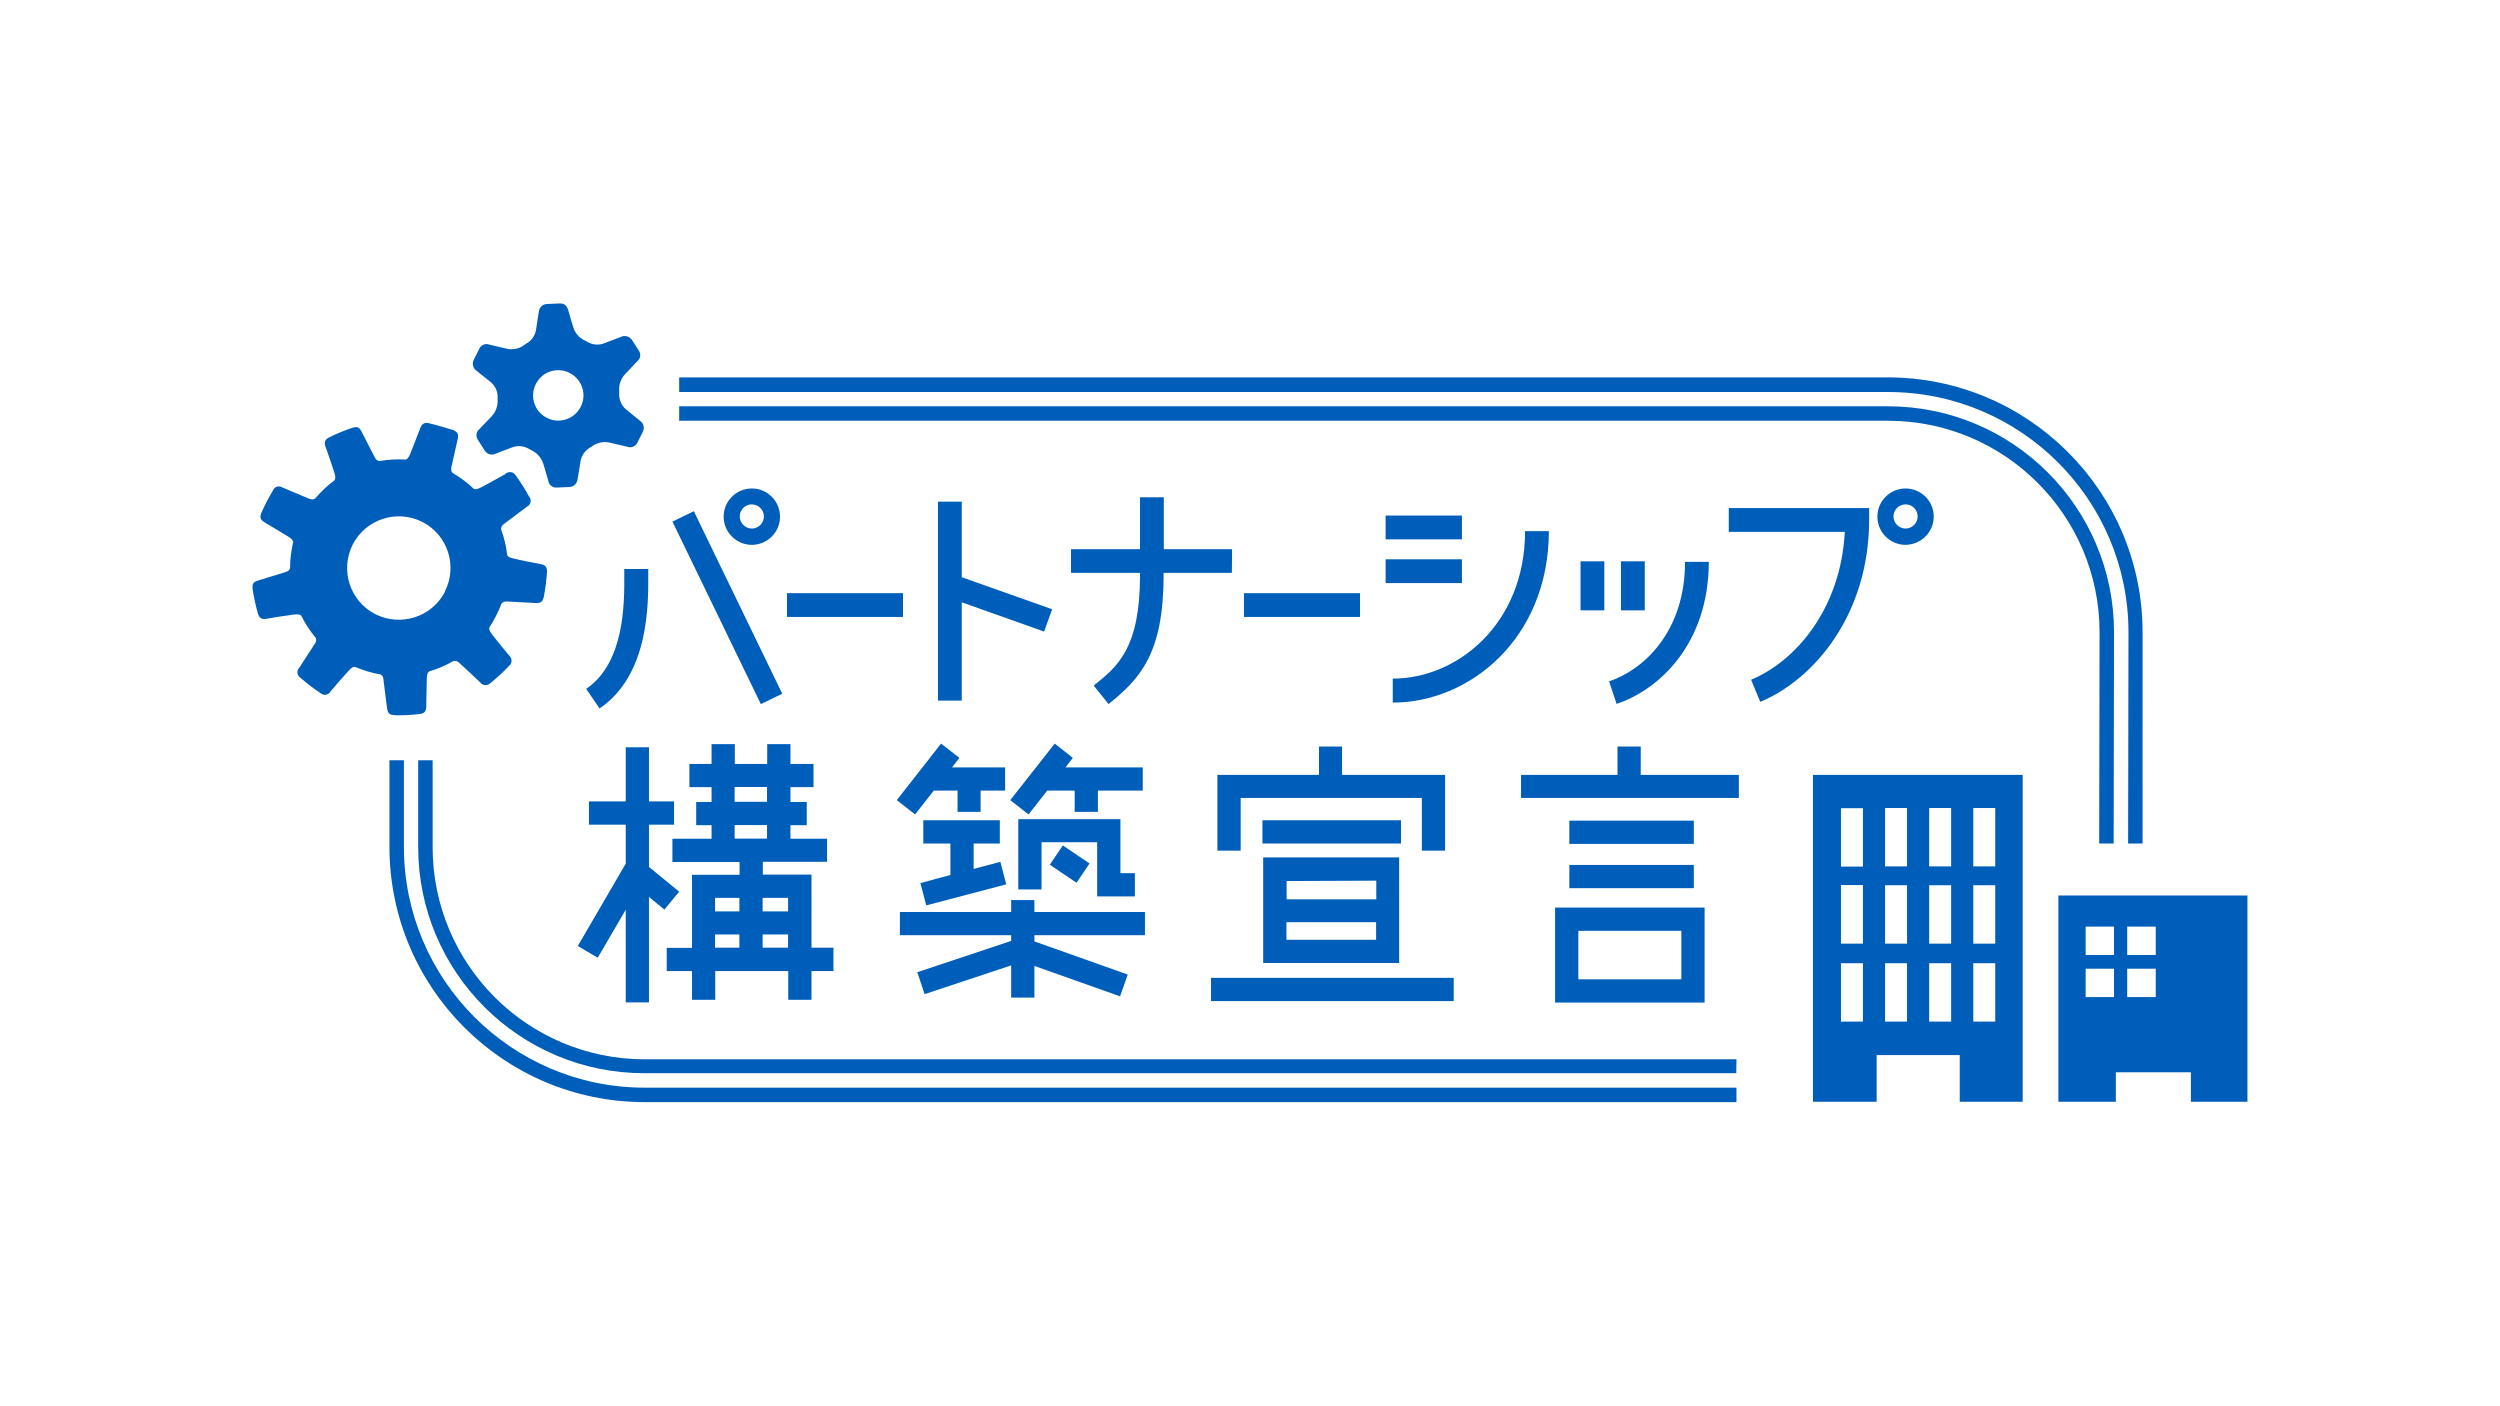 <?xml version="1.0" encoding="utf-8"?>
<!-- Generator: Adobe Illustrator 27.9.0, SVG Export Plug-In . SVG Version: 6.00 Build 0)  -->
<svg version="1.1" id="_レイヤー_1" xmlns="http://www.w3.org/2000/svg" xmlns:xlink="http://www.w3.org/1999/xlink" x="0px"
	 y="0px" viewBox="0 0 1366 768" style="enable-background:new 0 0 1366 768;" xml:space="preserve">
<style type="text/css">
	.st0{fill:#FFFFFF;}
	.st1{fill:#005EBB;}
	.st2{fill-rule:evenodd;clip-rule:evenodd;fill:#005EBB;}
</style>
<rect class="st0" width="1366" height="768"/>
<g>
	<rect x="430" y="324.1" class="st1" width="63.4" height="13"/>
	<rect x="679.7" y="324.1" class="st1" width="63.4" height="13"/>
	<polygon class="st1" points="574.9,332.9 525.5,315.4 525.5,274.1 512.5,274.1 512.5,382.8 525.5,382.8 525.5,329.1 570.5,345.1 	
		"/>
	<path class="st1" d="M673.2,300.1h-37.3v-28.4h-13v28.4h-37.7V313h37.7v1.3c0,40.1-12.3,49.9-25.3,60.3l8.1,10.1
		c17.1-13.7,30.1-27.5,30.1-70.4V313h37.3L673.2,300.1L673.2,300.1z"/>
	<rect x="757.1" y="281.7" class="st1" width="41.7" height="13"/>
	<rect x="757.1" y="305.6" class="st1" width="41.7" height="13"/>
	<path class="st1" d="M761,383.9v-13.1c35.5,0,72.3-30.1,72.3-80.6h13C846.2,349,802.9,383.9,761,383.9L761,383.9z"/>
	<rect x="863.6" y="306.7" class="st1" width="13" height="26.8"/>
	<rect x="885.7" y="306.7" class="st1" width="13" height="26.8"/>
	<path class="st1" d="M883.3,384.6l-4.1-12.3c19.1-6.4,41.5-27.3,41.5-65.3h13C933.6,351.9,906.5,376.9,883.3,384.6L883.3,384.6z"/>
	
		<rect x="390.9" y="276.6" transform="matrix(0.9 -0.436 0.436 0.9 -104.995 206.485)" class="st1" width="13" height="110.8"/>
	<path class="st1" d="M327.6,387.1l-7.3-10.7c21.1-14.4,20.9-46.9,20.8-62.5v-3h13.1v3C354.3,330.3,354.6,368.8,327.6,387.1
		L327.6,387.1z"/>
	<path class="st1" d="M410.8,297.7c-8.5,0-15.4-6.9-15.4-15.4s6.9-15.4,15.4-15.4s15.4,6.9,15.4,15.4l0,0
		C426.2,290.8,419.3,297.7,410.8,297.7z M410.8,275.6c-3.7,0-6.6,3-6.6,6.6s3,6.6,6.6,6.6s6.6-3,6.6-6.6S414.5,275.7,410.8,275.6z"
		/>
	<path class="st1" d="M961.8,383.5l-5-12.1c24.4-10.1,49-38.8,51.2-80.8h-63.4v-13h76.7v6.5C1021.2,335.8,991.3,371.2,961.8,383.5
		L961.8,383.5z"/>
	<path class="st1" d="M1041.2,297.7c-8.5,0-15.4-6.9-15.4-15.4s6.9-15.4,15.4-15.4s15.4,6.9,15.4,15.4l0,0
		C1056.6,290.7,1049.7,297.6,1041.2,297.7z M1041.2,275.6c-3.7,0-6.6,3-6.6,6.6s3,6.6,6.6,6.6s6.6-3,6.6-6.6
		S1044.9,275.6,1041.2,275.6L1041.2,275.6z"/>
	<polygon class="st1" points="371.1,487.2 354.6,473.7 354.6,450.6 368.3,450.6 368.3,437.9 354.6,437.9 354.6,408.3 341.9,408.3 
		341.9,437.9 321.8,437.9 321.8,450.6 341.9,450.6 341.9,471.9 315.7,516.9 326.6,523.3 341.9,497.1 341.9,547.7 354.6,547.7 
		354.6,490.1 363,497 	"/>
	<path class="st1" d="M455.4,517.8h-12v-39.9h-26.6v-7h35.1v-12.6h-20v-7.4h8.9v-12.7h-8.9v-8.1h12.6v-12.7h-12.6v-10.8h-12.7v10.8
		h-17.7v-10.8h-12.7v10.8h-12.1v12.7h12.1v8.1h-8.4v12.7h8.4v7.4h-21.4V471h36.7v7h-26v39.9h-13.8v12.7h13.8v15.7h12.7v-15.7h39.9
		v15.7h12.7v-15.7h12V517.8L455.4,517.8z M401.4,430h17.7v8.1h-17.7V430z M401.4,450.8h17.7v7.4h-17.7V450.8z M430.6,490.6v7.4
		h-13.9v-7.4H430.6z M404,490.6v7.4h-13.3v-7.4H404z M390.7,510.6H404v7.2h-13.3V510.6z M416.7,517.8v-7.2h13.9v7.2H416.7z"/>
	<polygon class="st1" points="510.2,432 523.2,432 523.2,443.6 535.8,443.6 535.8,432 549.2,432 549.2,419.3 520.2,419.3 
		524.2,414.1 514.2,406.3 490,437.2 500,445 	"/>
	<polygon class="st1" points="572.2,432 587.2,432 587.2,443.6 599.9,443.6 599.9,432 624.4,432 624.4,419.3 582.2,419.3 
		586.2,414.1 576.3,406.3 552,437.2 562,445 	"/>
	<polygon class="st1" points="502.9,482.5 506.1,494.7 549.8,483.2 546.6,470.9 532,474.8 532,460.9 546.3,460.9 546.3,448.2 
		504.5,448.2 504.5,460.9 519.3,460.9 519.3,478.1 	"/>
	<polygon class="st1" points="620.1,489.8 620.1,477.1 612.2,477.1 612.2,447.6 556.4,447.6 556.4,486 569.1,486 569.1,460.2 
		599.5,460.2 599.5,489.8 	"/>
	
		<rect x="577.8" y="463.5" transform="matrix(0.56 -0.829 0.829 0.56 -134.194 691.914)" class="st1" width="12.7" height="17.6"/>
	<polygon class="st1" points="625.6,511 625.6,498.3 565.2,498.3 565.2,491.8 552.5,491.8 552.5,498.3 491.7,498.3 491.7,511 
		552.5,511 552.5,514.1 501.2,531.2 505.2,543.2 552.5,527.5 552.5,545.1 565.2,545.1 565.2,527.8 612,544.4 616.2,532.5 
		565.2,514.4 565.2,511 	"/>
	<polygon class="st1" points="677.9,436 776.9,436 776.9,464.8 789.6,464.8 789.6,423.4 733.3,423.4 733.3,407.9 720.7,407.9 
		720.7,423.4 665.2,423.4 665.2,464.8 677.9,464.8 	"/>
	<rect x="689.8" y="448.2" class="st1" width="75.7" height="12.7"/>
	<rect x="661.7" y="534.3" class="st1" width="132.6" height="12.7"/>
	<path class="st1" d="M764.5,526.2v-57.7h-74.3v57.7H764.5z M702.9,513.5v-9.6h49v9.6H702.9z M752,481.2v10.2h-49v-10L752,481.2z"/>
	<polygon class="st1" points="896.5,423.4 896.5,407.9 883.8,407.9 883.8,423.4 831.1,423.4 831.1,436 950.1,436 950.1,423.4 	"/>
	<rect x="857.5" y="472.6" class="st1" width="68" height="12.7"/>
	<rect x="857.5" y="448.4" class="st1" width="68" height="12.7"/>
	<path class="st1" d="M849.7,547.8h81.7v-51.9h-81.7V547.8z M862.4,508.6h56.3v26.5h-56.3V508.6z"/>
	<path class="st1" d="M948.8,578.8H352.1c-63.9-0.1-115.6-51.8-115.7-115.7v-47.7h-7.9v47.5c0,68.2,55.3,123.5,123.5,123.5h596.7
		L948.8,578.8L948.8,578.8z"/>
	<path class="st1" d="M1147.2,345.5l-0.2,115.4h7.9l0.2-115.4c0-68.2-55.3-123.5-123.5-123.5H371.1v7.9h660.5
		C1095.4,229.9,1147.2,281.7,1147.2,345.5L1147.2,345.5L1147.2,345.5z"/>
	<path class="st1" d="M1163,345.5l-0.2,115.4h7.9V345.5c0-76.9-62.4-139.3-139.3-139.3H371.1v8h660.5
		C1104.1,214.2,1163,273,1163,345.5L1163,345.5z"/>
	<path class="st1" d="M948.8,594.3H352.1c-72.5-0.1-131.3-58.9-131.4-131.4v-47.5h-7.9v47.5c0.1,76.9,62.4,139.2,139.3,139.3h596.7
		L948.8,594.3L948.8,594.3z"/>
	<path class="st2" d="M234.2,231.2c-2.7-0.5-3.8,0.7-4.6,2.8s-4,10.4-5.4,13.9c-0.9,2.2-1.7,3-2.5,3.2c-4.8-0.3-9.6,0-14.3,0.8
		c-1.8-0.2-2.3-1.3-3-2.7s-5.4-10.6-6.8-13.3c-1.4-2.8-2.7-2.8-4.9-2.2c-4.5,1.5-8.9,3.3-13.1,5.4c-2.4,1.3-2.5,3-1.7,5.1
		s3.7,10.6,4.8,14.1c0.8,2.4,0.6,3.4,0,4.2c-3.8,2.8-7.3,6.1-10.4,9.8c-1.5,1-2.6,0.5-4.1-0.1s-10.9-4.6-13.8-5.8
		c-1.6-1.1-3.8-0.7-4.9,0.9c-0.1,0.2-0.2,0.4-0.3,0.6c-2.4,4-4.6,8.2-6.5,12.6c-1,2.6,0,3.8,2,5s9.6,5.7,12.8,7.7
		c2.1,1.3,2.7,2.2,2.7,3c-1.1,4.6-1.7,9.4-1.7,14.1c-0.5,1.8-1.7,2-3.2,2.5l-14.3,4.4c-3,0.9-3.2,2.2-3,4.5c0.7,4.7,1.7,9.3,3,13.8
		c0.9,2.6,2.5,3,4.7,2.6c2.3-0.5,11-1.8,14.8-2.3c2.4-0.3,3.5,0,4.1,0.6c2.1,4.3,4.8,8.4,7.9,12.1c0.7,1.6,0,2.6-0.9,3.9
		c-0.9,1.4-6.4,9.9-8.1,12.5c-1.4,1.4-1.3,3.6,0.1,5c0.2,0.1,0.3,0.3,0.5,0.4c3.6,3.1,7.3,6,11.3,8.6c1.5,1.2,3.7,0.9,4.9-0.6
		c0.1-0.1,0.2-0.3,0.3-0.5c1.5-1.8,7.3-8.5,9.9-11.3c1.7-1.8,2.6-2.3,3.6-2.1c4.4,1.9,9,3.3,13.7,4.1c1.6,0.8,1.7,2,1.8,3.6
		c0.2,1.6,1.5,11.8,1.9,14.9s1.6,3.5,3.9,3.8c4.7,0.1,9.5-0.1,14.2-0.7c2.7-0.4,3.3-1.9,3.3-4.2s0.2-11.2,0.3-15.1
		c0-2.5,0.6-3.5,1.4-4c4.6-1.3,9-3.2,13.1-5.6c1.8-0.4,2.6,0.4,3.8,1.5s8.7,8,10.9,10.2c1.1,1.6,3.4,1.9,5,0.8
		c0.2-0.1,0.3-0.2,0.5-0.4c3.7-3,7.2-6.2,10.4-9.6c1.5-1.3,1.6-3.6,0.3-5.1c-0.1-0.1-0.2-0.2-0.3-0.3c-1.5-1.8-7.1-8.6-9.4-11.6
		c-1.5-2-1.8-3-1.5-3.9c1.3-1.9,2.4-4,3.5-6c1.1-2.2,2.2-4.5,3-6.8c1.1-1.5,2.3-1.4,3.9-1.3l14.9,0.8c3,0.2,3.8-1,4.4-3.2
		c0.9-4.6,1.5-9.4,1.8-14.1c0-2.7-1.3-3.6-3.6-4c-2.3-0.4-11-2.1-14.6-3c-2.4-0.5-3.3-1.1-3.6-2c-0.5-4.7-1.6-9.4-3.3-13.9
		c0-1.8,0.8-2.5,2.2-3.5l12-9c1.7-0.8,2.5-2.9,1.6-4.7c-0.1-0.2-0.2-0.4-0.4-0.6c-2.3-4.2-4.8-8.2-7.6-12c-1.1-1.6-3.2-2-4.9-1
		c-0.3,0.2-0.5,0.4-0.7,0.6c-2,1.1-9.8,5.5-13.1,7.2c-2.2,1.1-3.2,1.2-4,0.8c-3.5-3.3-7.3-6.2-11.5-8.6c-1.3-1.3-0.9-2.4-0.6-4
		c0.4-1.6,2.6-11.6,3.3-14.6s-0.3-3.9-2.4-4.9C243.3,233.7,238.8,232.3,234.2,231.2L234.2,231.2z M243.2,323.2
		c-7.1,13.9-24.1,19.4-38.1,12.4c-13.9-7.1-19.4-24.1-12.4-38c7.1-13.9,24.1-19.5,38.1-12.4l0,0c13.9,7.1,19.4,24.2,12.2,38.1h0.2
		V323.2z"/>
	<path class="st2" d="M339.2,184.1c-1.4,0.6-4.3,1.6-8.4,3.2c-3,1.4-6.6,1.3-9.5-0.3l0,0l-1.1-0.6l-0.9-0.5l-0.3-0.1
		c-2.8-1.5-4.9-4-5.8-7.1c-0.8-2.3-1.9-6.5-2.7-9.2c-0.8-2.7-2.4-3.8-4.7-3.7l-6.8,0.3c-2.4,0-4.4,1.9-4.6,4.3
		c-0.2,1.5-0.7,4.6-1.4,9c-0.3,3.3-2.1,6.3-5,8.1l0,0c-0.7,0.4-1.4,0.8-2,1.3l-0.2,0.2c-2.7,1.7-6,2.2-9,1.5
		c-2.4-0.5-6.6-1.6-9.4-2.2c-2.1-0.8-4.5,0.1-5.5,2.2l-3,6c-1.1,2.1-0.5,4.7,1.4,6c1.2,0.9,3.6,3,7.1,5.7c2.7,1.9,4.4,5,4.5,8.3v2.4
		c0.1,3.2-1.1,6.2-3.2,8.5c-1.7,1.8-4.7,4.9-6.7,7c-1.8,1.4-2.2,4-0.9,5.9l3.7,5.8c1.2,2.1,3.9,2.9,6,1.8c1.4-0.6,4.3-1.6,8.4-3.2
		c3.1-1.4,6.6-1.2,9.5,0.4l0,0l1.3,0.7l0.8,0.4l0.3,0.2c2.8,1.5,4.8,4.1,5.8,7.1c0.7,2.3,1.9,6.5,2.7,9.2c0.3,2.3,2.4,3.9,4.6,3.7
		l6.8-0.3c2.4,0,4.4-1.9,4.6-4.3c0.2-1.5,0.8-4.5,1.5-9c0.3-3.3,2.2-6.3,5-8.1l0,0c0.8-0.4,1.5-0.9,2.2-1.4l0,0c2.7-1.6,6-2.2,9-1.4
		c2.4,0.5,6.6,1.6,9.4,2.2c2.1,0.8,4.5-0.1,5.5-2.1l3-6c1.1-2.1,0.5-4.7-1.4-6c-1.2-0.9-3.6-3-7-5.7c-2.7-1.9-4.4-5.1-4.5-8.4l0,0
		V213c-0.1-3.2,1.1-6.2,3.2-8.5c1.6-1.8,4.7-4.9,6.6-7c1.9-1.4,2.3-4.1,0.9-6l-3.6-5.6C344,183.8,341.4,183,339.2,184.1L339.2,184.1
		z M317.3,222.3c-3.5,6.8-11.8,9.5-18.5,6c-6.8-3.4-9.5-11.8-6-18.5c3.4-6.8,11.7-9.5,18.5-6C318,207.2,320.8,215.5,317.3,222.3
		L317.3,222.3L317.3,222.3z"/>
	<path class="st1" d="M990.6,423.4V602h34.8v-25.5h45.4V602h34.4V423.4H990.6z M1017.9,558.2h-12v-31.9h12V558.2z M1017.9,515.6h-12
		v-32h12V515.6z M1017.9,473.5h-12v-31.9h12V473.5z M1042,558.2h-12v-31.9h12V558.2z M1042,515.6h-12v-31.9h12V515.6z M1042,473.4
		h-12v-31.9h12V473.4z M1066.1,558.2h-12v-31.9h12V558.2z M1066.1,515.6h-12v-31.9h12V515.6z M1066.1,473.4h-12v-31.9h12V473.4z
		 M1090.2,558.2h-12v-31.9h12V558.2z M1090.2,515.6h-12v-31.9h12V515.6z M1090.2,473.4h-12v-31.9h12V473.4z"/>
	<path class="st1" d="M1124.7,489.3V602h31.4v-16.1h41V602h30.9V489.3H1124.7L1124.7,489.3z M1155.1,544.8h-15.5v-15.5h15.5V544.8z
		 M1155.1,521.8h-15.5v-15.5h15.5V521.8z M1177.9,544.8h-15.6v-15.5h15.6V544.8z M1177.9,521.8h-15.6v-15.5h15.6V521.8z"/>
</g>
</svg>
